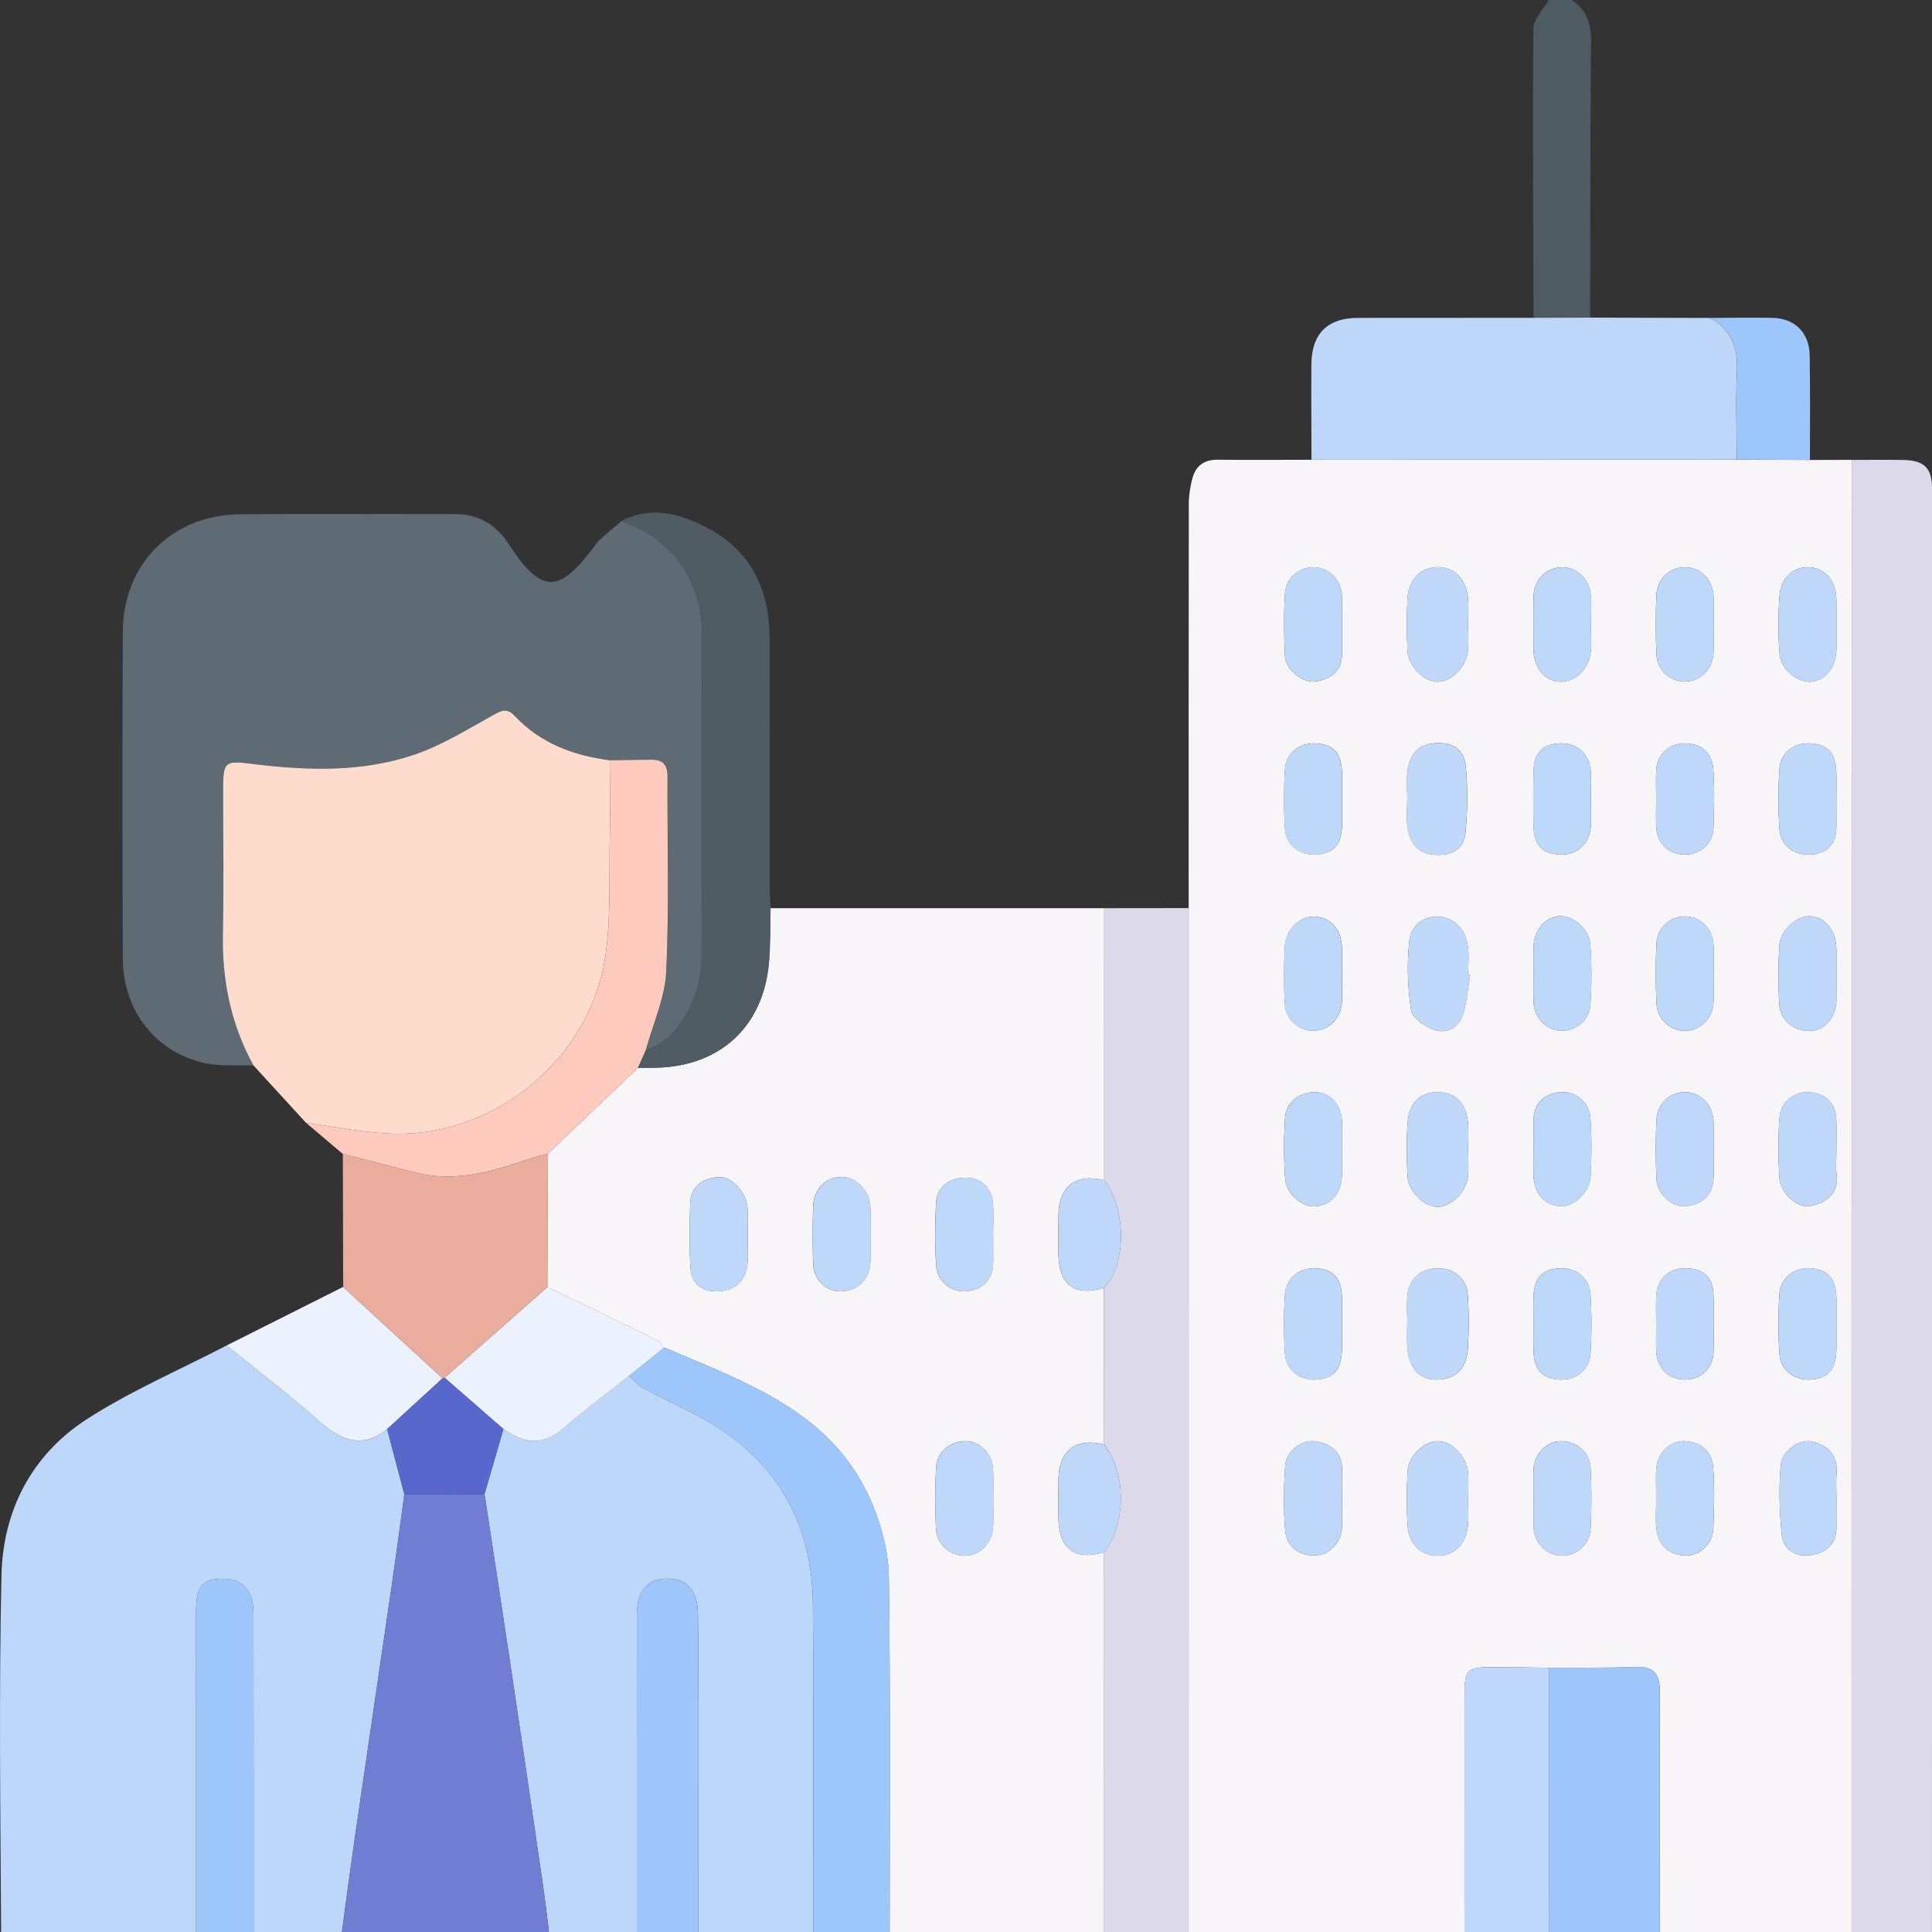 <svg width="40" height="40" viewBox="0 0 40 40" fill="none" xmlns="http://www.w3.org/2000/svg">
<rect x="0" y="0" width="40" height="40" fill="#333333" stroke="none"/>
<g clip-path="url(#clip0_3100_38429)">
<g clip-path="url(#clip1_3100_38429)">
<path fill-rule="evenodd" clip-rule="evenodd" d="M24.61 18.801C24.61 16.015 24.608 13.228 24.613 10.442C24.613 10.261 24.64 10.075 24.688 9.9C24.758 9.644 24.931 9.514 25.213 9.518C25.86 9.526 26.507 9.519 27.154 9.519C30.088 9.518 33.023 9.517 35.958 9.516C36.462 9.518 36.967 9.52 37.472 9.523C37.76 9.522 38.048 9.522 38.336 9.521C38.336 19.888 38.335 30.254 38.335 40.621C37.012 40.621 35.69 40.621 34.368 40.621C34.365 38.758 34.356 36.894 34.365 35.031C34.367 34.66 34.244 34.498 33.859 34.513C33.266 34.535 32.67 34.526 32.076 34.53C31.68 34.525 31.285 34.517 30.89 34.517C30.372 34.516 30.323 34.566 30.323 35.081C30.322 36.928 30.322 38.774 30.322 40.621C28.418 40.621 26.513 40.621 24.609 40.621C24.61 33.347 24.61 26.074 24.61 18.801ZM30.397 23.833C30.396 23.833 30.396 23.833 30.395 23.833C30.395 23.635 30.411 23.436 30.392 23.24C30.352 22.834 30.123 22.612 29.767 22.612C29.412 22.611 29.171 22.831 29.143 23.237C29.117 23.605 29.121 23.976 29.14 24.344C29.158 24.678 29.5 24.997 29.785 24.985C30.059 24.972 30.366 24.661 30.394 24.347C30.409 24.177 30.397 24.004 30.397 23.833ZM30.437 20.185C30.423 20.183 30.409 20.181 30.395 20.179C30.395 19.981 30.418 19.78 30.39 19.587C30.343 19.254 30.134 19.014 29.805 18.98C29.478 18.946 29.211 19.177 29.179 19.472C29.127 19.948 29.141 20.443 29.216 20.916C29.242 21.079 29.513 21.263 29.707 21.325C29.966 21.406 30.213 21.265 30.295 20.988C30.371 20.729 30.392 20.453 30.437 20.185ZM30.397 12.942C30.397 12.758 30.41 12.572 30.394 12.389C30.359 11.996 30.117 11.749 29.78 11.742C29.426 11.735 29.163 11.989 29.14 12.401C29.12 12.755 29.122 13.112 29.14 13.466C29.156 13.799 29.485 14.12 29.772 14.116C30.059 14.112 30.37 13.789 30.395 13.454C30.407 13.284 30.397 13.113 30.397 12.942ZM29.136 16.536C29.136 16.733 29.112 16.934 29.142 17.127C29.189 17.432 29.332 17.666 29.688 17.696C30.046 17.727 30.309 17.586 30.343 17.231C30.387 16.779 30.39 16.316 30.347 15.864C30.311 15.488 30.031 15.343 29.661 15.391C29.316 15.436 29.174 15.673 29.139 15.984C29.119 16.166 29.136 16.352 29.136 16.536ZM30.394 31.04C30.395 31.04 30.396 31.04 30.397 31.04C30.397 30.856 30.409 30.671 30.394 30.488C30.368 30.154 30.048 29.833 29.762 29.837C29.488 29.84 29.16 30.143 29.143 30.458C29.121 30.838 29.116 31.222 29.145 31.601C29.174 31.976 29.428 32.203 29.751 32.21C30.093 32.218 30.345 31.984 30.391 31.592C30.412 31.41 30.394 31.224 30.394 31.04ZM29.136 27.339C29.136 27.524 29.125 27.71 29.138 27.894C29.168 28.319 29.377 28.554 29.715 28.563C30.123 28.573 30.366 28.353 30.393 27.906C30.413 27.551 30.412 27.192 30.393 26.837C30.373 26.483 30.115 26.26 29.773 26.258C29.427 26.256 29.173 26.475 29.139 26.824C29.122 26.994 29.136 27.167 29.136 27.339ZM27.785 31.03C27.785 30.832 27.781 30.634 27.786 30.436C27.795 30.075 27.569 29.905 27.264 29.845C26.966 29.785 26.63 30.034 26.608 30.344C26.578 30.79 26.57 31.243 26.609 31.688C26.638 32.011 26.872 32.202 27.208 32.206C27.516 32.209 27.772 31.942 27.784 31.624C27.791 31.427 27.785 31.228 27.785 31.03ZM31.747 31.03C31.747 31.215 31.744 31.4 31.748 31.585C31.756 31.934 32.002 32.198 32.324 32.209C32.63 32.219 32.915 31.979 32.932 31.649C32.953 31.228 32.954 30.804 32.93 30.383C32.912 30.058 32.629 29.834 32.307 29.837C32.015 29.84 31.758 30.112 31.748 30.436C31.742 30.634 31.747 30.832 31.747 31.03ZM27.785 12.939C27.785 12.741 27.79 12.543 27.784 12.345C27.775 12.022 27.534 11.766 27.227 11.744C26.924 11.723 26.622 11.957 26.604 12.283C26.578 12.717 26.581 13.154 26.604 13.588C26.619 13.866 26.981 14.157 27.249 14.109C27.554 14.054 27.788 13.893 27.785 13.532C27.784 13.334 27.785 13.136 27.785 12.939ZM34.291 30.985C34.291 31.208 34.27 31.434 34.295 31.655C34.333 31.983 34.535 32.179 34.867 32.206C35.171 32.23 35.456 31.98 35.472 31.651C35.493 31.231 35.498 30.807 35.47 30.388C35.448 30.06 35.232 29.865 34.901 29.838C34.598 29.813 34.323 30.065 34.293 30.392C34.276 30.588 34.29 30.787 34.291 30.985ZM32.938 12.929C32.938 12.732 32.949 12.533 32.936 12.337C32.91 11.983 32.641 11.731 32.321 11.744C31.998 11.757 31.753 12.019 31.748 12.369C31.743 12.725 31.745 13.08 31.748 13.436C31.75 13.822 31.99 14.113 32.304 14.116C32.62 14.119 32.903 13.843 32.935 13.482C32.95 13.299 32.937 13.114 32.938 12.929ZM35.478 12.946C35.478 12.735 35.491 12.524 35.475 12.315C35.449 11.983 35.19 11.742 34.883 11.743C34.576 11.744 34.309 11.986 34.294 12.318C34.276 12.724 34.276 13.133 34.294 13.54C34.309 13.875 34.573 14.112 34.885 14.111C35.199 14.11 35.45 13.874 35.475 13.537C35.49 13.341 35.478 13.143 35.478 12.946ZM38.021 20.168C38.021 19.997 38.022 19.826 38.021 19.655C38.017 19.267 37.785 18.978 37.472 18.969C37.201 18.961 36.858 19.261 36.839 19.573C36.814 19.979 36.813 20.389 36.838 20.795C36.859 21.135 37.16 21.362 37.494 21.341C37.79 21.323 38.011 21.064 38.02 20.72C38.024 20.536 38.021 20.352 38.021 20.168ZM35.478 20.14C35.478 19.943 35.49 19.745 35.475 19.549C35.451 19.212 35.201 18.976 34.887 18.973C34.575 18.971 34.309 19.208 34.294 19.543C34.276 19.949 34.276 20.358 34.294 20.765C34.309 21.098 34.574 21.339 34.881 21.341C35.188 21.342 35.449 21.103 35.475 20.771C35.491 20.562 35.478 20.351 35.478 20.14ZM31.747 20.135C31.747 20.332 31.743 20.529 31.748 20.726C31.756 21.054 31.985 21.309 32.291 21.339C32.591 21.369 32.904 21.14 32.926 20.818C32.955 20.399 32.955 19.976 32.926 19.557C32.904 19.232 32.571 18.956 32.289 18.968C31.989 18.982 31.753 19.265 31.747 19.622C31.745 19.793 31.747 19.964 31.747 20.135ZM35.477 23.761C35.478 23.761 35.479 23.761 35.479 23.761C35.479 23.59 35.482 23.419 35.479 23.248C35.472 22.896 35.239 22.634 34.918 22.613C34.596 22.593 34.31 22.84 34.294 23.19C34.275 23.597 34.277 24.006 34.294 24.413C34.306 24.711 34.62 25.003 34.898 24.973C35.212 24.939 35.445 24.774 35.474 24.431C35.492 24.209 35.477 23.984 35.477 23.761ZM38.021 12.926C38.021 12.754 38.023 12.582 38.02 12.41C38.015 12.039 37.807 11.781 37.485 11.745C37.174 11.71 36.878 11.939 36.846 12.309C36.81 12.716 36.813 13.129 36.843 13.537C36.867 13.859 37.217 14.138 37.495 14.115C37.797 14.09 38.016 13.811 38.021 13.441C38.023 13.27 38.021 13.098 38.021 12.926ZM38.02 23.828C38.02 23.616 38.026 23.404 38.019 23.193C38.007 22.853 37.817 22.654 37.489 22.616C37.17 22.579 36.866 22.807 36.843 23.128C36.812 23.548 36.815 23.974 36.841 24.395C36.86 24.694 37.209 25.01 37.453 24.972C37.822 24.914 38.079 24.696 38.024 24.303C38.003 24.147 38.021 23.986 38.02 23.828ZM38.021 31.024C38.021 30.852 38.009 30.679 38.023 30.509C38.055 30.137 37.855 29.934 37.53 29.848C37.27 29.779 36.895 30.026 36.867 30.342C36.826 30.81 36.843 31.288 36.886 31.758C36.916 32.083 37.177 32.241 37.486 32.198C37.793 32.155 38.024 31.98 38.021 31.619C38.019 31.421 38.02 31.222 38.021 31.024ZM27.785 20.178C27.785 19.993 27.79 19.808 27.784 19.623C27.771 19.242 27.557 18.999 27.223 18.977C26.937 18.958 26.624 19.234 26.603 19.573C26.579 19.981 26.578 20.393 26.603 20.801C26.624 21.127 26.925 21.362 27.229 21.339C27.537 21.317 27.775 21.06 27.784 20.734C27.79 20.549 27.785 20.364 27.785 20.178ZM27.785 23.775C27.785 23.59 27.79 23.404 27.784 23.22C27.774 22.879 27.542 22.622 27.241 22.612C26.918 22.601 26.626 22.816 26.605 23.14C26.578 23.561 26.577 23.987 26.608 24.407C26.63 24.72 26.961 24.992 27.222 24.976C27.556 24.955 27.771 24.711 27.784 24.33C27.79 24.145 27.785 23.96 27.785 23.775ZM31.747 23.765C31.747 23.95 31.742 24.134 31.748 24.319C31.76 24.704 31.963 24.943 32.299 24.974C32.562 24.998 32.911 24.692 32.93 24.373C32.953 23.965 32.956 23.553 32.928 23.146C32.905 22.807 32.591 22.565 32.26 22.617C31.94 22.668 31.749 22.866 31.747 23.21C31.747 23.395 31.747 23.58 31.747 23.765ZM27.785 16.563C27.785 16.366 27.791 16.168 27.784 15.971C27.769 15.587 27.594 15.406 27.235 15.39C26.916 15.375 26.629 15.584 26.606 15.909C26.577 16.328 26.577 16.753 26.606 17.172C26.628 17.498 26.913 17.707 27.232 17.694C27.593 17.679 27.769 17.498 27.784 17.116C27.791 16.932 27.785 16.748 27.785 16.563ZM38.021 27.421C38.021 27.237 38.025 27.053 38.02 26.868C38.01 26.472 37.849 26.285 37.5 26.259C37.161 26.233 36.865 26.444 36.841 26.787C36.812 27.207 36.812 27.631 36.843 28.05C36.867 28.374 37.158 28.579 37.477 28.563C37.835 28.544 38.006 28.361 38.019 27.974C38.026 27.79 38.02 27.606 38.021 27.421ZM34.289 27.426C34.289 27.611 34.283 27.796 34.29 27.98C34.303 28.328 34.555 28.567 34.894 28.563C35.215 28.559 35.467 28.325 35.476 27.998C35.487 27.603 35.488 27.208 35.476 26.813C35.464 26.441 35.27 26.264 34.901 26.258C34.554 26.253 34.304 26.483 34.29 26.834C34.282 27.031 34.288 27.229 34.289 27.426ZM31.747 27.408C31.747 27.592 31.743 27.776 31.748 27.961C31.76 28.355 31.923 28.538 32.277 28.562C32.615 28.586 32.905 28.371 32.929 28.024C32.956 27.618 32.955 27.207 32.929 26.801C32.907 26.455 32.62 26.238 32.282 26.258C31.926 26.28 31.761 26.462 31.748 26.855C31.742 27.039 31.747 27.223 31.747 27.408ZM27.785 27.446C27.785 27.248 27.79 27.05 27.784 26.853C27.772 26.462 27.604 26.279 27.249 26.258C26.911 26.238 26.625 26.457 26.603 26.803C26.577 27.209 26.576 27.62 26.604 28.026C26.627 28.37 26.92 28.586 27.257 28.562C27.61 28.537 27.772 28.354 27.784 27.959C27.79 27.788 27.785 27.617 27.785 27.446ZM38.02 16.569C38.02 16.372 38.026 16.174 38.019 15.977C38.006 15.59 37.835 15.408 37.477 15.39C37.157 15.373 36.867 15.579 36.843 15.903C36.812 16.322 36.812 16.747 36.841 17.166C36.865 17.509 37.162 17.721 37.501 17.693C37.875 17.662 38.026 17.439 38.021 17.083C38.019 16.912 38.021 16.741 38.02 16.569ZM32.938 16.57C32.937 16.57 32.937 16.57 32.936 16.57C32.936 16.359 32.953 16.147 32.932 15.939C32.897 15.592 32.624 15.371 32.288 15.39C31.931 15.41 31.758 15.592 31.749 15.981C31.741 16.349 31.742 16.718 31.749 17.087C31.757 17.498 31.933 17.683 32.311 17.694C32.644 17.704 32.904 17.475 32.935 17.123C32.951 16.94 32.938 16.754 32.938 16.57ZM34.289 16.552C34.289 16.749 34.28 16.946 34.291 17.143C34.308 17.462 34.564 17.695 34.884 17.695C35.204 17.695 35.466 17.463 35.476 17.143C35.488 16.736 35.5 16.327 35.472 15.922C35.449 15.596 35.242 15.404 34.904 15.391C34.582 15.378 34.312 15.609 34.292 15.921C34.278 16.131 34.289 16.341 34.289 16.552Z" fill="#F8F5F8"/>
<path fill-rule="evenodd" clip-rule="evenodd" d="M15.951 18.803C18.255 18.803 20.558 18.803 22.861 18.803C22.861 20.681 22.861 22.559 22.861 24.437C22.274 24.286 21.919 24.559 21.913 25.17C21.91 25.447 21.904 25.724 21.914 26.001C21.934 26.613 22.272 26.846 22.858 26.662C22.859 27.744 22.86 28.826 22.86 29.908C22.273 29.759 21.92 30.031 21.913 30.64C21.909 30.917 21.905 31.194 21.914 31.47C21.933 32.076 22.281 32.317 22.86 32.135C22.861 34.963 22.861 37.792 22.861 40.621C21.38 40.621 19.899 40.621 18.418 40.621C18.418 37.968 18.438 35.315 18.402 32.662C18.395 32.139 18.252 31.587 18.045 31.103C17.243 29.231 15.458 28.632 13.778 27.91C13.766 27.905 13.752 27.908 13.739 27.907C13.713 27.864 13.699 27.797 13.662 27.779C12.887 27.397 12.109 27.021 11.332 26.644C11.335 25.726 11.338 24.807 11.341 23.888C11.963 23.295 12.585 22.702 13.207 22.109C13.338 22.108 13.47 22.108 13.602 22.105C14.912 22.07 15.797 21.253 15.917 19.946C15.952 19.567 15.941 19.184 15.951 18.803ZM15.478 25.593C15.479 25.593 15.479 25.593 15.48 25.593C15.48 25.396 15.493 25.197 15.477 25.002C15.451 24.689 15.143 24.351 14.872 24.37C14.541 24.395 14.297 24.567 14.288 24.936C14.278 25.377 14.266 25.82 14.297 26.259C14.322 26.605 14.565 26.758 14.902 26.732C15.235 26.707 15.431 26.508 15.474 26.183C15.499 25.99 15.478 25.79 15.478 25.593ZM20.563 31.032C20.563 30.834 20.567 30.636 20.561 30.438C20.552 30.114 20.297 29.841 20.005 29.837C19.684 29.831 19.399 30.055 19.38 30.38C19.356 30.801 19.357 31.225 19.378 31.647C19.394 31.977 19.678 32.218 19.983 32.209C20.306 32.199 20.553 31.936 20.562 31.587C20.567 31.402 20.563 31.217 20.563 31.032ZM20.562 25.586C20.562 25.586 20.561 25.586 20.56 25.586C20.56 25.362 20.575 25.137 20.557 24.915C20.528 24.569 20.289 24.377 19.978 24.383C19.681 24.388 19.402 24.553 19.381 24.901C19.355 25.334 19.354 25.771 19.382 26.204C19.404 26.541 19.72 26.782 20.05 26.73C20.369 26.68 20.559 26.481 20.562 26.139C20.564 25.954 20.562 25.77 20.562 25.586ZM18.021 25.536C18.021 25.352 18.029 25.167 18.02 24.983C18.003 24.649 17.722 24.367 17.418 24.369C17.093 24.37 16.844 24.623 16.833 24.99C16.822 25.372 16.825 25.754 16.832 26.136C16.839 26.474 17.077 26.728 17.379 26.736C17.719 26.745 17.988 26.515 18.017 26.168C18.035 25.959 18.02 25.747 18.021 25.536Z" fill="#F8F5F8"/>
<path fill-rule="evenodd" clip-rule="evenodd" d="M0.252 40.621C0.173 40.438 0.025 40.254 0.024 40.07C0.009 37.587 -0.024 35.103 0.03 32.621C0.059 31.276 0.655 30.121 1.797 29.383C2.71 28.794 3.724 28.36 4.692 27.857C5.331 28.376 5.987 28.875 6.604 29.42C7.055 29.818 7.486 30.013 8.015 29.589C8.134 30.038 8.253 30.487 8.372 30.936C8.284 31.575 8.2 32.214 8.107 32.852C7.857 34.569 7.601 36.286 7.353 38.004C7.227 38.875 7.114 39.749 6.996 40.621C6.414 40.621 5.832 40.621 5.25 40.621C5.25 38.216 5.251 35.81 5.248 33.404C5.248 32.928 5.021 32.683 4.606 32.686C4.187 32.69 4.059 32.847 4.059 33.365C4.059 35.783 4.06 38.203 4.06 40.621C2.791 40.621 1.521 40.621 0.252 40.621Z" fill="#BDD7FA"/>
<path fill-rule="evenodd" clip-rule="evenodd" d="M13.185 40.62C12.603 40.62 12.021 40.62 11.439 40.62C11.375 40.098 11.32 39.574 11.245 39.054C11.022 37.517 10.794 35.98 10.565 34.444C10.39 33.273 10.209 32.103 10.031 30.932C10.162 30.484 10.292 30.036 10.423 29.587C10.835 29.88 11.231 29.949 11.654 29.581C12.096 29.197 12.568 28.847 13.027 28.482C13.117 28.566 13.195 28.673 13.3 28.73C13.66 28.924 14.032 29.096 14.394 29.284C15.988 30.11 16.816 31.425 16.83 33.218C16.848 35.685 16.834 38.153 16.834 40.62C16.041 40.62 15.247 40.62 14.454 40.62C14.454 38.852 14.453 37.083 14.453 35.315C14.453 34.681 14.461 34.048 14.45 33.414C14.441 32.941 14.229 32.696 13.855 32.685C13.403 32.673 13.186 32.917 13.186 33.454C13.184 35.843 13.185 38.231 13.185 40.62Z" fill="#BDD7FA"/>
<path fill-rule="evenodd" clip-rule="evenodd" d="M38.337 9.522C38.694 9.522 39.05 9.516 39.407 9.523C39.843 9.532 40.001 9.692 40.001 10.122C40.002 20.148 40.002 30.174 39.999 40.2C39.999 40.341 39.949 40.481 39.923 40.622C39.394 40.622 38.865 40.622 38.336 40.622C38.336 30.255 38.337 19.888 38.337 9.522Z" fill="#DCD9EB"/>
<path fill-rule="evenodd" clip-rule="evenodd" d="M22.862 29.908C22.861 28.826 22.86 27.744 22.859 26.662C23.323 26.186 23.325 25.029 22.862 24.437C22.863 22.559 22.863 20.681 22.863 18.803C23.445 18.802 24.026 18.802 24.608 18.801C24.608 26.074 24.608 33.347 24.608 40.621C24.026 40.621 23.445 40.621 22.863 40.621C22.862 37.792 22.862 34.963 22.862 32.135C23.32 31.538 23.32 30.503 22.862 29.908Z" fill="#DCD9EB"/>
<path fill-rule="evenodd" clip-rule="evenodd" d="M10.031 30.934C10.209 32.104 10.389 33.274 10.564 34.445C10.794 35.981 11.022 37.518 11.245 39.055C11.32 39.576 11.375 40.099 11.439 40.621C9.958 40.621 8.477 40.621 6.996 40.621C7.115 39.749 7.228 38.876 7.353 38.004C7.601 36.286 7.858 34.569 8.108 32.852C8.2 32.214 8.284 31.575 8.372 30.936C8.925 30.935 9.478 30.934 10.031 30.934Z" fill="#707DD2"/>
<path fill-rule="evenodd" clip-rule="evenodd" d="M16.835 40.622C16.835 38.154 16.849 35.687 16.83 33.219C16.817 31.427 15.988 30.112 14.395 29.285C14.032 29.097 13.66 28.925 13.301 28.732C13.196 28.675 13.118 28.568 13.027 28.484C13.265 28.292 13.503 28.1 13.742 27.908C13.755 27.909 13.769 27.906 13.781 27.911C15.461 28.633 17.246 29.232 18.048 31.104C18.256 31.588 18.398 32.14 18.405 32.663C18.441 35.316 18.422 37.969 18.421 40.622C17.892 40.622 17.363 40.622 16.835 40.622Z" fill="#9DC6FA"/>
<path fill-rule="evenodd" clip-rule="evenodd" d="M32.075 34.53C32.67 34.526 33.265 34.535 33.859 34.513C34.243 34.498 34.366 34.661 34.364 35.031C34.356 36.894 34.364 38.758 34.367 40.621C33.6 40.621 32.833 40.621 32.066 40.621C32.069 38.591 32.072 36.56 32.075 34.53Z" fill="#9EC6FA"/>
<path fill-rule="evenodd" clip-rule="evenodd" d="M32.075 34.531C32.072 36.561 32.069 38.592 32.066 40.622C31.484 40.622 30.902 40.622 30.32 40.622C30.32 38.775 30.32 36.929 30.321 35.082C30.321 34.567 30.371 34.517 30.888 34.518C31.284 34.518 31.679 34.526 32.075 34.531Z" fill="#BED7FA"/>
<path fill-rule="evenodd" clip-rule="evenodd" d="M13.184 40.621C13.184 38.232 13.183 35.843 13.185 33.455C13.185 32.918 13.402 32.674 13.855 32.686C14.228 32.696 14.441 32.941 14.449 33.415C14.46 34.048 14.452 34.682 14.452 35.316C14.452 37.084 14.453 38.853 14.453 40.621C14.03 40.621 13.607 40.621 13.184 40.621Z" fill="#9EC6FA"/>
<path fill-rule="evenodd" clip-rule="evenodd" d="M4.06 40.621C4.059 38.202 4.059 35.783 4.059 33.364C4.059 32.846 4.187 32.689 4.606 32.686C5.02 32.682 5.247 32.927 5.248 33.404C5.251 35.809 5.249 38.215 5.25 40.621C4.853 40.621 4.456 40.621 4.06 40.621Z" fill="#9DC6FA"/>
<path fill-rule="evenodd" clip-rule="evenodd" d="M32.543 0C32.84 0.202 32.944 0.474 32.941 0.838C32.923 2.751 32.926 4.664 32.922 6.577C32.531 6.578 32.141 6.579 31.75 6.581C31.744 4.582 31.729 2.583 31.747 0.585C31.749 0.389 31.955 0.195 32.067 0C32.225 0 32.384 0 32.543 0Z" fill="#4F5B63"/>
<path fill-rule="evenodd" clip-rule="evenodd" d="M5.253 22.06C4.912 22.046 4.558 22.083 4.231 22.009C3.212 21.777 2.547 20.919 2.543 19.849C2.534 17.591 2.532 15.333 2.543 13.075C2.549 11.671 3.565 10.659 4.974 10.647C6.453 10.634 7.932 10.645 9.411 10.643C9.901 10.643 10.262 10.851 10.531 11.263C11.208 12.3 11.57 12.3 12.301 11.315C12.451 11.112 12.674 10.962 12.863 10.788C13.876 11.117 14.533 12.014 14.534 13.074C14.534 15.304 14.541 17.535 14.526 19.766C14.524 20.087 14.472 20.432 14.345 20.724C14.153 21.167 13.878 21.576 13.374 21.741C13.522 21.198 13.771 20.659 13.797 20.11C13.86 18.765 13.816 17.415 13.823 16.068C13.824 15.828 13.716 15.728 13.492 15.729C13.204 15.73 12.916 15.737 12.627 15.741C11.874 15.643 11.191 15.39 10.66 14.822C10.486 14.636 10.362 14.724 10.183 14.823C9.666 15.11 9.154 15.428 8.601 15.618C7.506 15.994 6.365 15.957 5.23 15.816C4.659 15.745 4.623 15.762 4.623 16.344C4.623 17.335 4.639 18.327 4.618 19.318C4.597 20.291 4.782 21.206 5.253 22.06Z" fill="#5E6B75"/>
<path fill-rule="evenodd" clip-rule="evenodd" d="M5.25 22.061C4.779 21.206 4.594 20.291 4.615 19.318C4.636 18.327 4.619 17.335 4.62 16.344C4.62 15.762 4.656 15.745 5.227 15.816C6.362 15.957 7.503 15.994 8.598 15.618C9.151 15.428 9.663 15.11 10.18 14.823C10.358 14.724 10.483 14.636 10.656 14.821C11.188 15.39 11.871 15.642 12.624 15.741C12.625 16.283 12.636 16.825 12.625 17.367C12.607 18.183 12.651 19.01 12.531 19.812C12.221 21.886 10.297 23.5 8.207 23.473C7.583 23.465 6.962 23.328 6.339 23.25C5.976 22.854 5.613 22.457 5.25 22.061Z" fill="#FDDCCD"/>
<path fill-rule="evenodd" clip-rule="evenodd" d="M31.749 6.58C32.14 6.579 32.531 6.577 32.921 6.576C33.746 6.579 34.572 6.581 35.397 6.583C35.853 6.818 35.984 7.2 35.961 7.694C35.933 8.3 35.956 8.908 35.956 9.515C33.022 9.516 30.087 9.517 27.153 9.518C27.152 8.858 27.145 8.197 27.151 7.537C27.156 6.911 27.486 6.584 28.104 6.582C29.319 6.58 30.534 6.581 31.749 6.58Z" fill="#BED7F9"/>
<path fill-rule="evenodd" clip-rule="evenodd" d="M13.374 21.741C13.878 21.576 14.153 21.167 14.345 20.724C14.472 20.432 14.524 20.087 14.526 19.766C14.541 17.535 14.534 15.304 14.534 13.073C14.533 12.014 13.876 11.116 12.863 10.788C13.478 10.466 14.075 10.635 14.628 10.92C15.551 11.396 15.934 12.212 15.934 13.228C15.934 14.942 15.934 16.656 15.935 18.37C15.935 18.514 15.948 18.659 15.955 18.803C15.945 19.184 15.955 19.567 15.921 19.945C15.8 21.253 14.915 22.07 13.605 22.105C13.473 22.108 13.342 22.108 13.21 22.109C13.265 21.986 13.319 21.864 13.374 21.741Z" fill="#505C64"/>
<path fill-rule="evenodd" clip-rule="evenodd" d="M13.371 21.741C13.316 21.864 13.262 21.987 13.207 22.109C12.585 22.702 11.963 23.295 11.341 23.888C11.217 23.923 11.09 23.953 10.967 23.994C10.203 24.254 9.434 24.483 8.614 24.281C8.107 24.156 7.602 24.02 7.096 23.89C6.844 23.677 6.592 23.463 6.34 23.25C6.962 23.328 7.584 23.465 8.207 23.473C10.298 23.5 12.221 21.886 12.532 19.812C12.652 19.01 12.607 18.183 12.625 17.366C12.637 16.825 12.625 16.283 12.624 15.741C12.913 15.737 13.201 15.73 13.489 15.729C13.713 15.727 13.821 15.828 13.82 16.067C13.813 17.415 13.857 18.765 13.794 20.11C13.769 20.659 13.519 21.198 13.371 21.741Z" fill="#FDCABD"/>
<path fill-rule="evenodd" clip-rule="evenodd" d="M7.098 23.89C7.604 24.021 8.108 24.157 8.616 24.281C9.435 24.483 10.204 24.255 10.969 23.995C11.091 23.953 11.218 23.924 11.343 23.889C11.34 24.807 11.337 25.726 11.334 26.645C10.625 27.272 9.915 27.899 9.206 28.526C9.193 28.538 9.179 28.542 9.163 28.537C8.477 27.906 7.791 27.275 7.105 26.645C7.102 25.727 7.1 24.808 7.098 23.89Z" fill="#E9AC9D"/>
<path fill-rule="evenodd" clip-rule="evenodd" d="M7.103 26.645C7.789 27.275 8.475 27.906 9.161 28.537C8.779 28.887 8.396 29.238 8.014 29.589C7.485 30.012 7.054 29.817 6.603 29.419C5.986 28.875 5.33 28.375 4.691 27.857C5.495 27.453 6.299 27.049 7.103 26.645Z" fill="#EBF2FE"/>
<path fill-rule="evenodd" clip-rule="evenodd" d="M35.958 9.515C35.957 8.908 35.934 8.3 35.962 7.694C35.986 7.2 35.854 6.818 35.398 6.583C35.832 6.582 36.266 6.57 36.699 6.581C37.162 6.593 37.459 6.887 37.467 7.354C37.48 8.076 37.472 8.799 37.473 9.522C36.968 9.52 36.463 9.517 35.958 9.515Z" fill="#9DC6FA"/>
<path fill-rule="evenodd" clip-rule="evenodd" d="M30.397 23.832C30.397 24.004 30.41 24.177 30.394 24.346C30.366 24.66 30.059 24.972 29.785 24.984C29.5 24.997 29.158 24.677 29.141 24.344C29.121 23.976 29.118 23.605 29.143 23.237C29.171 22.831 29.412 22.611 29.768 22.611C30.123 22.612 30.353 22.834 30.392 23.239C30.411 23.435 30.395 23.635 30.395 23.832C30.396 23.832 30.397 23.832 30.397 23.832Z" fill="#C0D9FA"/>
<path fill-rule="evenodd" clip-rule="evenodd" d="M30.438 20.185C30.393 20.453 30.372 20.729 30.296 20.988C30.214 21.265 29.966 21.405 29.708 21.324C29.513 21.263 29.242 21.078 29.217 20.916C29.142 20.442 29.127 19.948 29.18 19.471C29.212 19.177 29.478 18.946 29.805 18.98C30.135 19.014 30.343 19.253 30.391 19.586C30.418 19.78 30.396 19.981 30.396 20.178C30.41 20.18 30.424 20.183 30.438 20.185Z" fill="#C0D9FA"/>
<path fill-rule="evenodd" clip-rule="evenodd" d="M30.396 12.941C30.397 13.112 30.407 13.284 30.395 13.454C30.37 13.788 30.059 14.112 29.771 14.116C29.485 14.12 29.156 13.799 29.139 13.466C29.121 13.111 29.119 12.755 29.139 12.401C29.163 11.989 29.426 11.735 29.78 11.742C30.116 11.749 30.358 11.995 30.393 12.389C30.41 12.572 30.396 12.757 30.396 12.941Z" fill="#C0D9FA"/>
<path fill-rule="evenodd" clip-rule="evenodd" d="M29.134 16.537C29.134 16.353 29.117 16.167 29.138 15.985C29.173 15.674 29.314 15.437 29.659 15.392C30.029 15.344 30.309 15.489 30.346 15.865C30.389 16.317 30.385 16.779 30.341 17.232C30.307 17.586 30.044 17.727 29.687 17.697C29.331 17.667 29.187 17.433 29.14 17.128C29.11 16.935 29.134 16.734 29.134 16.537Z" fill="#C0D8FA"/>
<path fill-rule="evenodd" clip-rule="evenodd" d="M30.395 31.041C30.395 31.225 30.412 31.411 30.391 31.593C30.346 31.985 30.093 32.219 29.751 32.211C29.428 32.204 29.175 31.977 29.145 31.602C29.116 31.223 29.121 30.839 29.143 30.459C29.161 30.145 29.488 29.841 29.762 29.838C30.049 29.835 30.368 30.155 30.395 30.489C30.409 30.672 30.397 30.857 30.397 31.041C30.396 31.041 30.396 31.041 30.395 31.041Z" fill="#C0D8FA"/>
<path fill-rule="evenodd" clip-rule="evenodd" d="M29.134 27.339C29.134 27.167 29.12 26.994 29.137 26.824C29.172 26.475 29.425 26.256 29.771 26.258C30.113 26.26 30.371 26.483 30.391 26.837C30.41 27.192 30.411 27.551 30.391 27.906C30.364 28.353 30.122 28.573 29.713 28.563C29.375 28.554 29.166 28.319 29.136 27.894C29.123 27.71 29.134 27.524 29.134 27.339Z" fill="#C0D8FA"/>
<path fill-rule="evenodd" clip-rule="evenodd" d="M27.785 31.03C27.785 31.228 27.791 31.427 27.783 31.624C27.772 31.942 27.515 32.209 27.208 32.206C26.871 32.202 26.637 32.011 26.609 31.688C26.57 31.243 26.577 30.79 26.608 30.344C26.629 30.034 26.965 29.785 27.263 29.845C27.568 29.905 27.795 30.075 27.786 30.436C27.78 30.634 27.785 30.832 27.785 31.03Z" fill="#BFD8FA"/>
<path fill-rule="evenodd" clip-rule="evenodd" d="M31.748 31.031C31.748 30.833 31.743 30.635 31.749 30.437C31.759 30.113 32.016 29.841 32.308 29.838C32.629 29.835 32.912 30.059 32.931 30.384C32.955 30.805 32.954 31.229 32.932 31.65C32.915 31.98 32.63 32.22 32.325 32.21C32.002 32.199 31.757 31.935 31.748 31.586C31.744 31.401 31.748 31.216 31.748 31.031Z" fill="#BFD8FA"/>
<path fill-rule="evenodd" clip-rule="evenodd" d="M27.785 12.938C27.785 13.136 27.784 13.333 27.785 13.531C27.788 13.892 27.554 14.053 27.249 14.108C26.981 14.157 26.619 13.865 26.605 13.587C26.581 13.153 26.578 12.716 26.604 12.282C26.622 11.957 26.924 11.722 27.227 11.743C27.534 11.765 27.775 12.021 27.784 12.345C27.79 12.542 27.785 12.74 27.785 12.938Z" fill="#BED8FA"/>
<path fill-rule="evenodd" clip-rule="evenodd" d="M34.289 30.984C34.289 30.787 34.274 30.588 34.292 30.392C34.322 30.065 34.596 29.813 34.9 29.838C35.231 29.864 35.447 30.059 35.469 30.388C35.496 30.807 35.492 31.231 35.471 31.651C35.454 31.98 35.169 32.23 34.865 32.205C34.534 32.179 34.332 31.983 34.294 31.655C34.269 31.434 34.289 31.208 34.289 30.984Z" fill="#BED8FA"/>
<path fill-rule="evenodd" clip-rule="evenodd" d="M32.939 12.93C32.938 13.114 32.952 13.3 32.936 13.483C32.904 13.843 32.621 14.12 32.305 14.116C31.991 14.113 31.751 13.823 31.749 13.437C31.746 13.081 31.744 12.725 31.749 12.37C31.755 12.02 31.999 11.758 32.322 11.745C32.642 11.731 32.911 11.983 32.937 12.337C32.95 12.534 32.939 12.732 32.939 12.93Z" fill="#BED8FA"/>
<path fill-rule="evenodd" clip-rule="evenodd" d="M35.479 12.947C35.479 13.144 35.491 13.342 35.476 13.538C35.451 13.875 35.2 14.111 34.886 14.112C34.574 14.113 34.309 13.876 34.295 13.54C34.277 13.134 34.277 12.725 34.295 12.319C34.31 11.987 34.577 11.745 34.884 11.744C35.19 11.743 35.45 11.984 35.476 12.316C35.492 12.525 35.479 12.736 35.479 12.947Z" fill="#BED8FA"/>
<path fill-rule="evenodd" clip-rule="evenodd" d="M38.021 20.168C38.021 20.352 38.025 20.536 38.02 20.72C38.012 21.064 37.791 21.323 37.494 21.341C37.16 21.362 36.86 21.136 36.839 20.795C36.813 20.389 36.815 19.979 36.84 19.573C36.858 19.261 37.201 18.961 37.472 18.969C37.785 18.978 38.017 19.267 38.021 19.655C38.023 19.826 38.021 19.997 38.021 20.168Z" fill="#BFD8FA"/>
<path fill-rule="evenodd" clip-rule="evenodd" d="M35.479 20.14C35.479 20.35 35.492 20.562 35.476 20.771C35.449 21.102 35.189 21.342 34.882 21.34C34.574 21.338 34.309 21.097 34.295 20.764C34.277 20.357 34.277 19.949 34.295 19.542C34.31 19.207 34.576 18.97 34.888 18.973C35.202 18.975 35.452 19.211 35.476 19.549C35.491 19.745 35.479 19.943 35.479 20.14Z" fill="#BED8FA"/>
<path fill-rule="evenodd" clip-rule="evenodd" d="M31.748 20.135C31.748 19.964 31.745 19.793 31.748 19.623C31.753 19.266 31.989 18.983 32.289 18.969C32.572 18.956 32.904 19.232 32.927 19.558C32.956 19.977 32.956 20.4 32.927 20.819C32.904 21.141 32.592 21.369 32.291 21.34C31.985 21.31 31.757 21.055 31.749 20.727C31.744 20.53 31.748 20.332 31.748 20.135Z" fill="#BED8FA"/>
<path fill-rule="evenodd" clip-rule="evenodd" d="M35.477 23.762C35.477 23.985 35.492 24.21 35.474 24.432C35.446 24.776 35.212 24.94 34.898 24.974C34.62 25.005 34.306 24.712 34.294 24.414C34.278 24.007 34.276 23.598 34.294 23.192C34.31 22.841 34.597 22.594 34.919 22.614C35.239 22.635 35.472 22.897 35.479 23.249C35.483 23.42 35.48 23.591 35.48 23.762C35.479 23.762 35.478 23.762 35.477 23.762Z" fill="#BED7FA"/>
<path fill-rule="evenodd" clip-rule="evenodd" d="M38.021 12.927C38.021 13.098 38.023 13.27 38.021 13.442C38.017 13.812 37.797 14.091 37.495 14.116C37.217 14.139 36.867 13.86 36.843 13.537C36.813 13.13 36.811 12.716 36.846 12.31C36.879 11.94 37.175 11.71 37.486 11.746C37.807 11.782 38.016 12.04 38.021 12.411C38.023 12.583 38.021 12.755 38.021 12.927Z" fill="#BFD8FA"/>
<path fill-rule="evenodd" clip-rule="evenodd" d="M38.02 23.827C38.021 23.986 38.003 24.147 38.024 24.302C38.079 24.696 37.822 24.914 37.453 24.971C37.209 25.009 36.86 24.694 36.841 24.395C36.815 23.974 36.812 23.548 36.842 23.127C36.866 22.806 37.17 22.578 37.489 22.615C37.817 22.654 38.007 22.853 38.019 23.192C38.026 23.404 38.02 23.616 38.02 23.827Z" fill="#BFD8FA"/>
<path fill-rule="evenodd" clip-rule="evenodd" d="M38.021 31.024C38.02 31.222 38.019 31.421 38.021 31.619C38.024 31.98 37.793 32.155 37.486 32.198C37.177 32.241 36.916 32.082 36.886 31.758C36.843 31.288 36.826 30.81 36.867 30.342C36.895 30.026 37.27 29.779 37.53 29.848C37.855 29.934 38.055 30.137 38.023 30.508C38.009 30.679 38.021 30.852 38.021 31.024Z" fill="#BFD8FA"/>
<path fill-rule="evenodd" clip-rule="evenodd" d="M27.783 20.179C27.783 20.364 27.787 20.549 27.782 20.734C27.772 21.061 27.534 21.317 27.227 21.34C26.923 21.363 26.621 21.128 26.601 20.802C26.575 20.393 26.576 19.982 26.601 19.573C26.621 19.235 26.934 18.959 27.22 18.977C27.554 18.999 27.769 19.243 27.782 19.624C27.788 19.809 27.783 19.994 27.783 20.179Z" fill="#BED8FA"/>
<path fill-rule="evenodd" clip-rule="evenodd" d="M27.786 23.775C27.786 23.96 27.792 24.145 27.785 24.33C27.772 24.711 27.557 24.954 27.223 24.976C26.962 24.992 26.631 24.72 26.609 24.407C26.578 23.987 26.579 23.561 26.607 23.14C26.628 22.816 26.919 22.601 27.242 22.612C27.543 22.622 27.776 22.878 27.785 23.22C27.791 23.404 27.786 23.59 27.786 23.775Z" fill="#BED8FA"/>
<path fill-rule="evenodd" clip-rule="evenodd" d="M31.748 23.766C31.748 23.581 31.747 23.396 31.748 23.211C31.75 22.867 31.941 22.669 32.261 22.618C32.592 22.566 32.906 22.808 32.929 23.147C32.957 23.555 32.954 23.966 32.931 24.374C32.912 24.693 32.563 24.999 32.3 24.975C31.964 24.945 31.761 24.705 31.749 24.32C31.743 24.136 31.748 23.951 31.748 23.766Z" fill="#BED8FA"/>
<path fill-rule="evenodd" clip-rule="evenodd" d="M27.783 16.565C27.783 16.749 27.789 16.933 27.782 17.117C27.767 17.5 27.59 17.681 27.23 17.696C26.911 17.709 26.626 17.499 26.604 17.173C26.575 16.754 26.575 16.33 26.604 15.911C26.627 15.585 26.914 15.377 27.232 15.391C27.592 15.408 27.767 15.589 27.782 15.972C27.789 16.169 27.783 16.367 27.783 16.565Z" fill="#BED8FA"/>
<path fill-rule="evenodd" clip-rule="evenodd" d="M38.022 27.421C38.022 27.605 38.027 27.79 38.02 27.974C38.007 28.361 37.836 28.543 37.478 28.562C37.159 28.579 36.868 28.373 36.844 28.049C36.812 27.631 36.813 27.206 36.842 26.787C36.866 26.444 37.162 26.232 37.501 26.258C37.85 26.285 38.011 26.471 38.021 26.868C38.026 27.052 38.022 27.236 38.022 27.421Z" fill="#BED8FA"/>
<path fill-rule="evenodd" clip-rule="evenodd" d="M34.288 27.426C34.288 27.229 34.281 27.031 34.289 26.833C34.303 26.483 34.553 26.253 34.901 26.258C35.269 26.264 35.463 26.44 35.475 26.813C35.488 27.207 35.486 27.603 35.475 27.998C35.467 28.325 35.214 28.559 34.894 28.562C34.554 28.567 34.303 28.328 34.289 27.979C34.282 27.796 34.288 27.611 34.288 27.426Z" fill="#BED7FA"/>
<path fill-rule="evenodd" clip-rule="evenodd" d="M31.748 27.408C31.748 27.224 31.743 27.04 31.749 26.855C31.761 26.463 31.927 26.281 32.282 26.259C32.62 26.239 32.908 26.456 32.93 26.802C32.956 27.208 32.957 27.619 32.929 28.025C32.906 28.372 32.616 28.587 32.278 28.563C31.924 28.539 31.761 28.356 31.749 27.961C31.743 27.777 31.748 27.593 31.748 27.408Z" fill="#BED8FA"/>
<path fill-rule="evenodd" clip-rule="evenodd" d="M27.784 27.446C27.784 27.617 27.788 27.788 27.783 27.959C27.771 28.354 27.608 28.538 27.256 28.563C26.919 28.587 26.626 28.371 26.602 28.027C26.575 27.62 26.576 27.21 26.601 26.803C26.623 26.457 26.91 26.239 27.247 26.259C27.602 26.28 27.77 26.463 27.783 26.854C27.789 27.051 27.784 27.249 27.784 27.446Z" fill="#BED8FA"/>
<path fill-rule="evenodd" clip-rule="evenodd" d="M38.022 16.569C38.022 16.74 38.02 16.912 38.022 17.083C38.027 17.439 37.876 17.662 37.502 17.693C37.163 17.721 36.866 17.508 36.842 17.166C36.813 16.746 36.813 16.322 36.844 15.903C36.868 15.578 37.158 15.373 37.478 15.39C37.836 15.408 38.007 15.59 38.02 15.977C38.027 16.174 38.022 16.372 38.022 16.569Z" fill="#BED8FA"/>
<path fill-rule="evenodd" clip-rule="evenodd" d="M32.937 16.57C32.937 16.754 32.95 16.94 32.934 17.123C32.903 17.474 32.643 17.704 32.31 17.694C31.933 17.683 31.756 17.498 31.748 17.087C31.741 16.718 31.74 16.349 31.748 15.981C31.757 15.592 31.93 15.41 32.287 15.39C32.623 15.371 32.896 15.592 32.931 15.938C32.953 16.147 32.935 16.359 32.935 16.57C32.936 16.57 32.936 16.57 32.937 16.57Z" fill="#BED8FA"/>
<path fill-rule="evenodd" clip-rule="evenodd" d="M34.289 16.552C34.289 16.342 34.278 16.131 34.292 15.922C34.312 15.609 34.582 15.378 34.904 15.391C35.242 15.405 35.449 15.596 35.472 15.922C35.5 16.328 35.488 16.736 35.476 17.143C35.466 17.463 35.204 17.695 34.884 17.695C34.564 17.695 34.308 17.463 34.291 17.143C34.28 16.947 34.289 16.749 34.289 16.552Z" fill="#BED7FA"/>
<path fill-rule="evenodd" clip-rule="evenodd" d="M9.207 28.526C9.917 27.899 10.626 27.272 11.336 26.645C12.113 27.021 12.89 27.398 13.665 27.779C13.703 27.797 13.717 27.864 13.742 27.908C13.504 28.099 13.266 28.291 13.028 28.483C12.569 28.848 12.097 29.197 11.655 29.581C11.232 29.949 10.836 29.881 10.424 29.588C10.018 29.234 9.613 28.88 9.207 28.526Z" fill="#EBF2FE"/>
<path fill-rule="evenodd" clip-rule="evenodd" d="M22.863 24.437C23.325 25.029 23.323 26.186 22.86 26.662C22.274 26.847 21.936 26.614 21.916 26.001C21.906 25.724 21.911 25.447 21.914 25.17C21.921 24.559 22.276 24.286 22.863 24.437Z" fill="#BFD8FA"/>
<path fill-rule="evenodd" clip-rule="evenodd" d="M22.862 29.909C23.321 30.504 23.321 31.539 22.862 32.136C22.282 32.318 21.935 32.077 21.915 31.471C21.906 31.195 21.911 30.918 21.914 30.641C21.922 30.032 22.274 29.761 22.862 29.909Z" fill="#BFD8FA"/>
<path fill-rule="evenodd" clip-rule="evenodd" d="M15.478 25.594C15.478 25.791 15.499 25.991 15.474 26.185C15.431 26.509 15.235 26.709 14.902 26.734C14.566 26.759 14.322 26.606 14.297 26.26C14.266 25.821 14.278 25.378 14.288 24.938C14.297 24.569 14.541 24.397 14.872 24.372C15.143 24.352 15.451 24.691 15.477 25.003C15.493 25.199 15.48 25.397 15.48 25.594C15.479 25.594 15.479 25.594 15.478 25.594Z" fill="#BFD8FA"/>
<path fill-rule="evenodd" clip-rule="evenodd" d="M20.564 31.034C20.564 31.219 20.568 31.404 20.563 31.589C20.555 31.937 20.307 32.201 19.985 32.21C19.679 32.219 19.396 31.978 19.379 31.648C19.358 31.227 19.357 30.802 19.381 30.381C19.4 30.056 19.685 29.833 20.007 29.838C20.299 29.843 20.554 30.115 20.563 30.44C20.569 30.638 20.564 30.836 20.564 31.034Z" fill="#BFD8FA"/>
<path fill-rule="evenodd" clip-rule="evenodd" d="M20.564 25.586C20.564 25.77 20.566 25.954 20.564 26.139C20.561 26.481 20.371 26.68 20.052 26.73C19.721 26.782 19.406 26.542 19.384 26.204C19.356 25.771 19.357 25.334 19.383 24.901C19.404 24.553 19.683 24.388 19.98 24.383C20.291 24.377 20.53 24.569 20.559 24.915C20.577 25.137 20.562 25.362 20.562 25.586C20.563 25.586 20.564 25.586 20.564 25.586Z" fill="#BED8FA"/>
<path fill-rule="evenodd" clip-rule="evenodd" d="M18.023 25.537C18.023 25.747 18.037 25.959 18.02 26.168C17.991 26.515 17.721 26.745 17.382 26.736C17.079 26.728 16.841 26.475 16.835 26.136C16.828 25.755 16.824 25.372 16.836 24.991C16.847 24.623 17.096 24.37 17.421 24.369C17.724 24.368 18.005 24.65 18.022 24.983C18.031 25.168 18.024 25.352 18.023 25.537Z" fill="#BED8FA"/>
<path fill-rule="evenodd" clip-rule="evenodd" d="M9.206 28.527C9.611 28.881 10.017 29.235 10.423 29.59C10.292 30.038 10.162 30.486 10.031 30.934C9.478 30.935 8.925 30.936 8.372 30.937C8.253 30.488 8.134 30.039 8.016 29.59C8.398 29.24 8.78 28.889 9.163 28.538C9.179 28.543 9.194 28.539 9.206 28.527Z" fill="#5867CB"/>
</g>
</g>
<defs>
<clipPath id="clip0_3100_38429">
<rect width="40" height="40" fill="white"/>
</clipPath>
<clipPath id="clip1_3100_38429">
<rect width="40" height="40.621" fill="white"/>
</clipPath>
</defs>
</svg>
